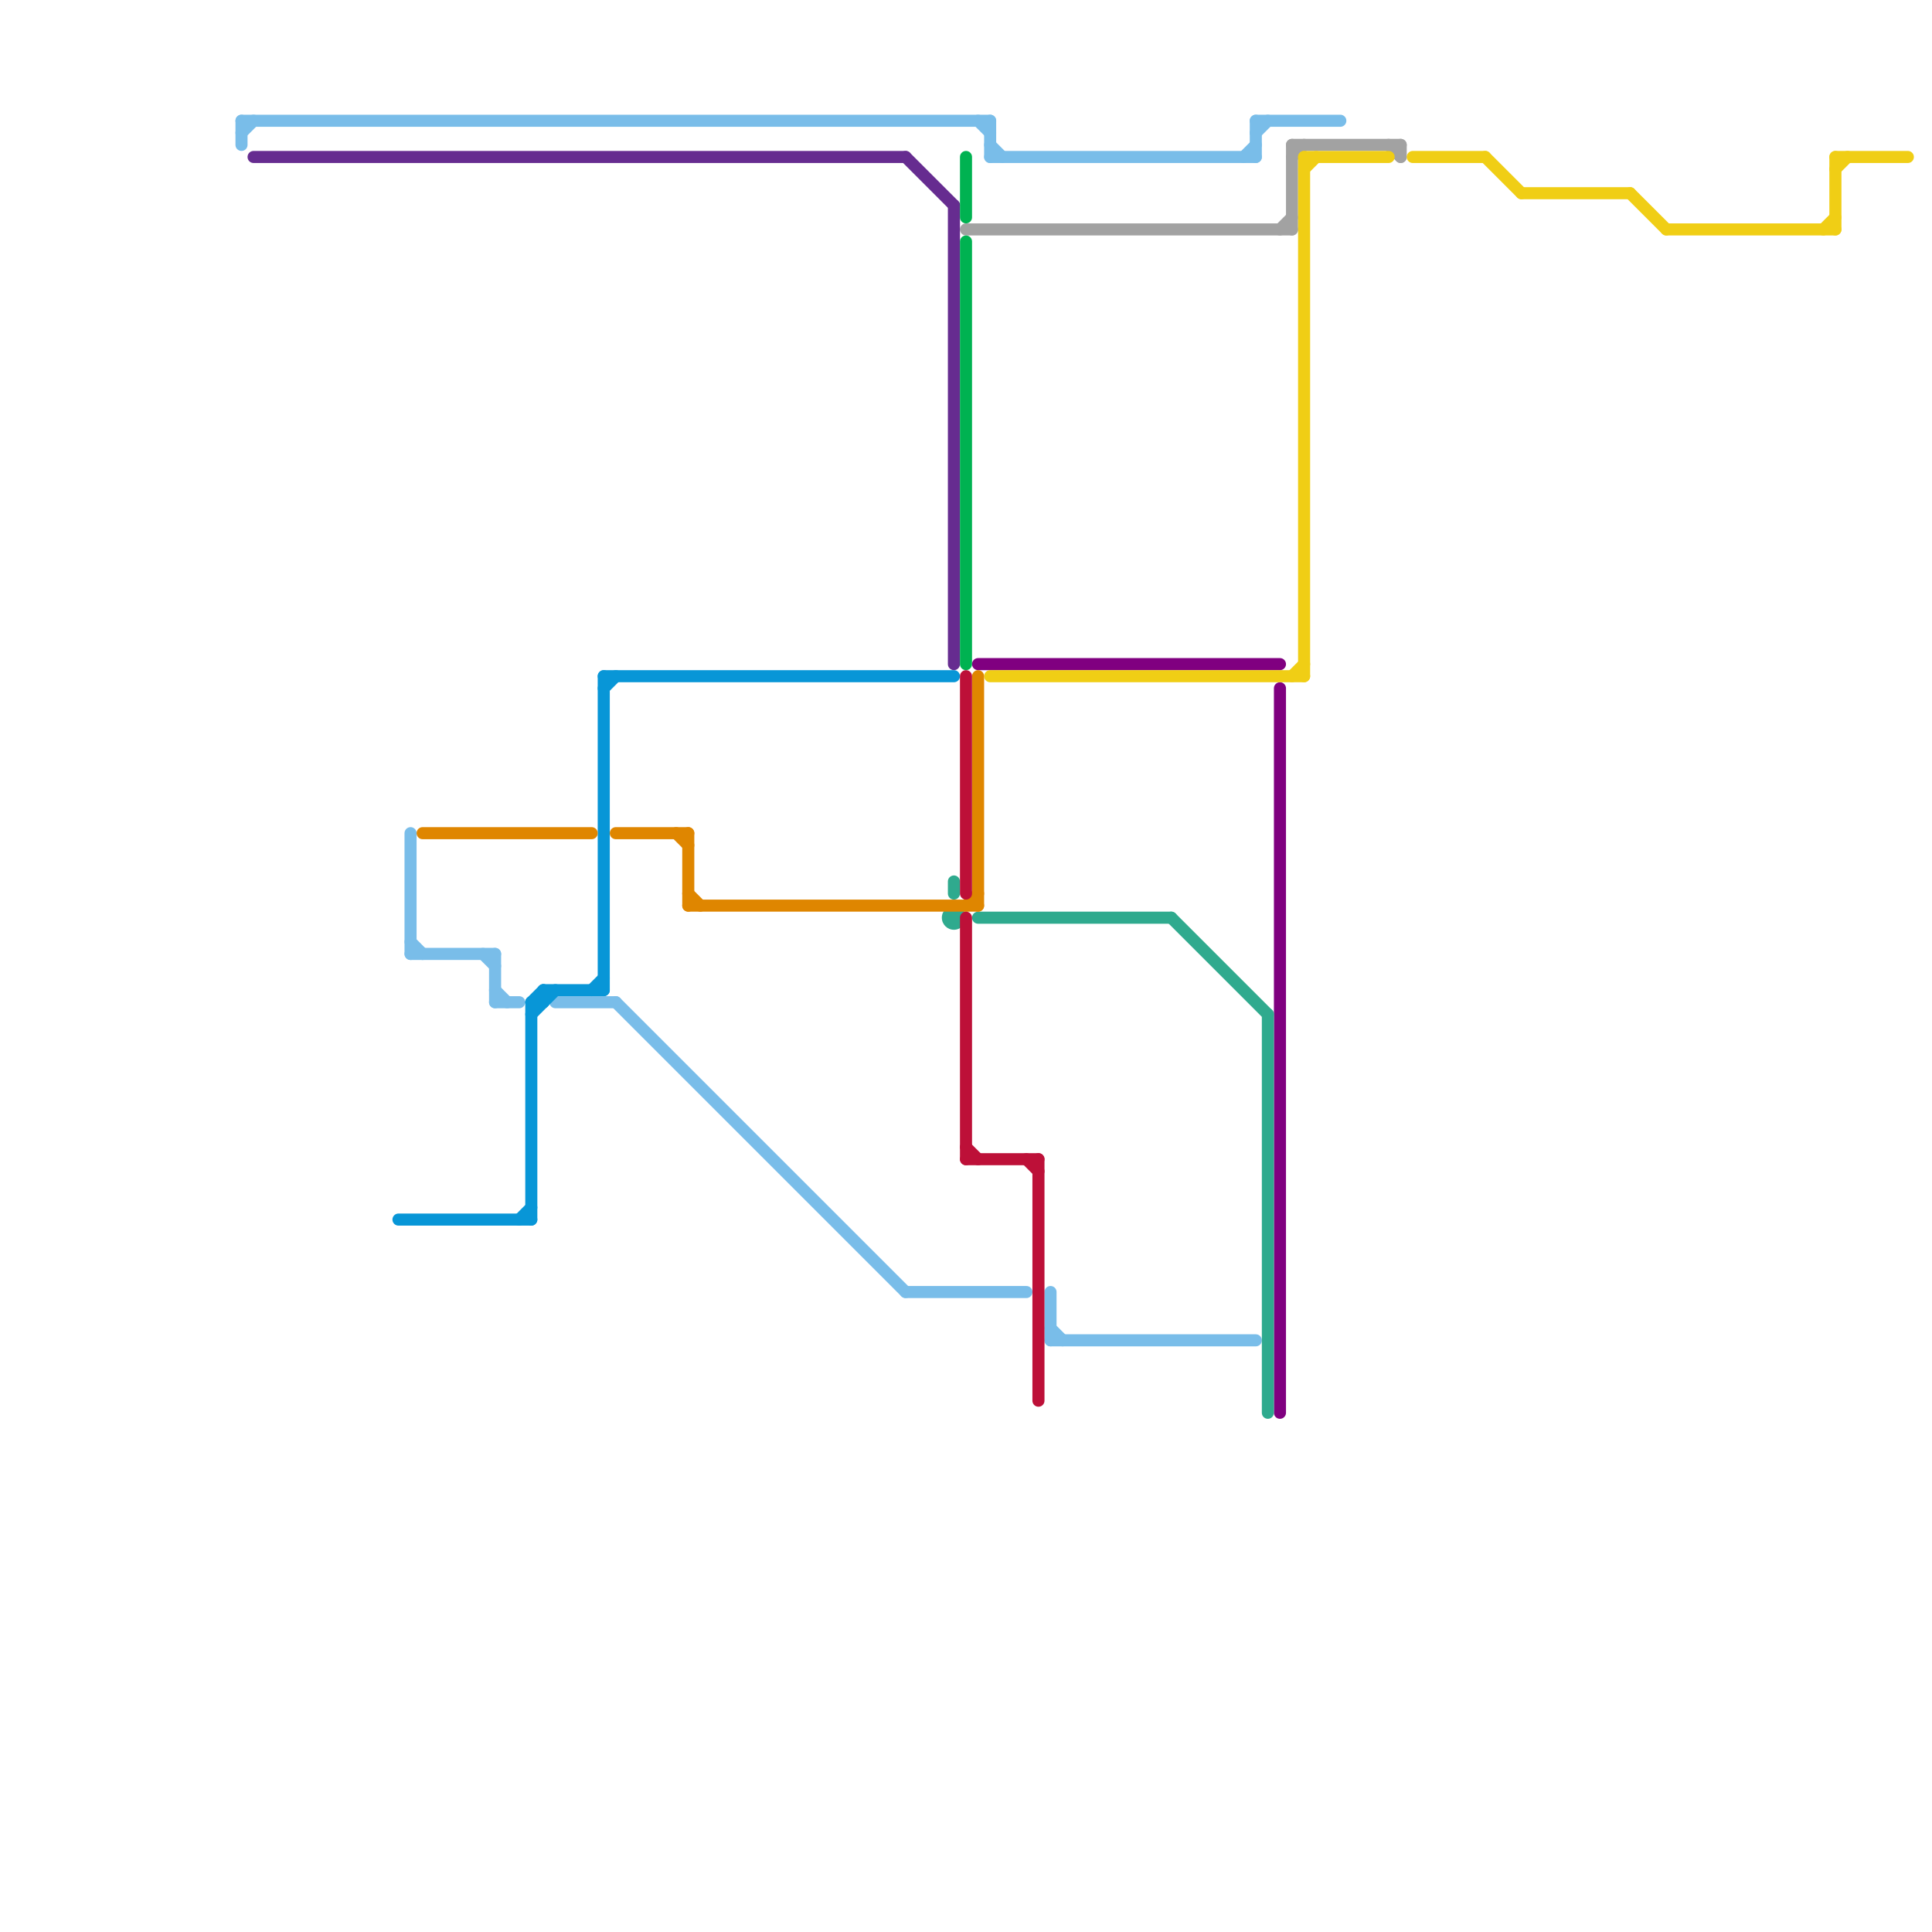 
<svg version="1.1" xmlns="http://www.w3.org/2000/svg" viewBox="0 0 160 160">
<style>text { font: 1px Helvetica; font-weight: 600; white-space: pre; dominant-baseline: central; } line { stroke-width: 1; fill: none; stroke-linecap: round; stroke-linejoin: round; } .c0 { stroke: #79bde9 } .c1 { stroke: #a2a2a2 } .c2 { stroke: #800080 } .c3 { stroke: #f0ce15 } .c4 { stroke: #2faa8e } .c5 { stroke: #662c90 } .c6 { stroke: #0896d7 } .c7 { stroke: #df8600 } .c8 { stroke: #00b251 } .c9 { stroke: #bd1038 }</style><defs><g id="wm-xf"><circle r="1.2" fill="#000"/><circle r="0.9" fill="#fff"/><circle r="0.6" fill="#000"/><circle r="0.3" fill="#fff"/></g><g id="wm"><circle r="0.6" fill="#000"/><circle r="0.3" fill="#fff"/></g></defs><line class="c0" x1="41" y1="83" x2="43" y2="83"/><line class="c0" x1="103" y1="13" x2="104" y2="12"/><line class="c0" x1="34" y1="78" x2="35" y2="79"/><line class="c0" x1="34" y1="69" x2="34" y2="79"/><line class="c0" x1="20" y1="10" x2="20" y2="12"/><line class="c0" x1="41" y1="79" x2="41" y2="83"/><line class="c0" x1="51" y1="83" x2="75" y2="107"/><line class="c0" x1="20" y1="11" x2="21" y2="10"/><line class="c0" x1="87" y1="110" x2="88" y2="111"/><line class="c0" x1="82" y1="10" x2="82" y2="13"/><line class="c0" x1="34" y1="79" x2="41" y2="79"/><line class="c0" x1="82" y1="13" x2="104" y2="13"/><line class="c0" x1="104" y1="11" x2="105" y2="10"/><line class="c0" x1="82" y1="12" x2="83" y2="13"/><line class="c0" x1="87" y1="107" x2="87" y2="111"/><line class="c0" x1="81" y1="10" x2="82" y2="11"/><line class="c0" x1="20" y1="10" x2="82" y2="10"/><line class="c0" x1="87" y1="111" x2="104" y2="111"/><line class="c0" x1="104" y1="10" x2="111" y2="10"/><line class="c0" x1="75" y1="107" x2="85" y2="107"/><line class="c0" x1="40" y1="79" x2="41" y2="80"/><line class="c0" x1="104" y1="10" x2="104" y2="13"/><line class="c0" x1="46" y1="83" x2="51" y2="83"/><line class="c0" x1="41" y1="82" x2="42" y2="83"/><line class="c1" x1="80" y1="19" x2="107" y2="19"/><line class="c1" x1="116" y1="12" x2="116" y2="13"/><line class="c1" x1="106" y1="19" x2="107" y2="18"/><line class="c1" x1="115" y1="12" x2="116" y2="13"/><line class="c1" x1="107" y1="12" x2="107" y2="19"/><line class="c1" x1="107" y1="12" x2="116" y2="12"/><line class="c1" x1="107" y1="13" x2="108" y2="12"/><line class="c2" x1="81" y1="55" x2="106" y2="55"/><line class="c2" x1="106" y1="57" x2="106" y2="117"/><line class="c3" x1="108" y1="14" x2="109" y2="13"/><line class="c3" x1="123" y1="13" x2="126" y2="16"/><line class="c3" x1="126" y1="16" x2="135" y2="16"/><line class="c3" x1="135" y1="16" x2="138" y2="19"/><line class="c3" x1="107" y1="56" x2="108" y2="55"/><line class="c3" x1="152" y1="13" x2="158" y2="13"/><line class="c3" x1="108" y1="13" x2="108" y2="56"/><line class="c3" x1="152" y1="14" x2="153" y2="13"/><line class="c3" x1="138" y1="19" x2="152" y2="19"/><line class="c3" x1="152" y1="13" x2="152" y2="19"/><line class="c3" x1="108" y1="13" x2="115" y2="13"/><line class="c3" x1="117" y1="13" x2="123" y2="13"/><line class="c3" x1="82" y1="56" x2="108" y2="56"/><line class="c3" x1="151" y1="19" x2="152" y2="18"/><line class="c4" x1="81" y1="76" x2="97" y2="76"/><line class="c4" x1="79" y1="73" x2="79" y2="74"/><line class="c4" x1="97" y1="76" x2="105" y2="84"/><line class="c4" x1="105" y1="84" x2="105" y2="117"/><circle cx="79" cy="76" r="1" fill="#2faa8e" /><line class="c5" x1="75" y1="13" x2="79" y2="17"/><line class="c5" x1="21" y1="13" x2="75" y2="13"/><line class="c5" x1="79" y1="17" x2="79" y2="55"/><line class="c6" x1="45" y1="82" x2="50" y2="82"/><line class="c6" x1="45" y1="82" x2="45" y2="83"/><line class="c6" x1="44" y1="83" x2="45" y2="82"/><line class="c6" x1="33" y1="101" x2="44" y2="101"/><line class="c6" x1="49" y1="82" x2="50" y2="81"/><line class="c6" x1="50" y1="57" x2="51" y2="56"/><line class="c6" x1="44" y1="83" x2="44" y2="101"/><line class="c6" x1="44" y1="84" x2="46" y2="82"/><line class="c6" x1="50" y1="56" x2="50" y2="82"/><line class="c6" x1="44" y1="83" x2="45" y2="83"/><line class="c6" x1="43" y1="101" x2="44" y2="100"/><line class="c6" x1="50" y1="56" x2="79" y2="56"/><line class="c7" x1="57" y1="74" x2="58" y2="75"/><line class="c7" x1="80" y1="75" x2="81" y2="74"/><line class="c7" x1="57" y1="69" x2="57" y2="75"/><line class="c7" x1="56" y1="69" x2="57" y2="70"/><line class="c7" x1="57" y1="75" x2="81" y2="75"/><line class="c7" x1="51" y1="69" x2="57" y2="69"/><line class="c7" x1="81" y1="56" x2="81" y2="75"/><line class="c7" x1="35" y1="69" x2="49" y2="69"/><line class="c8" x1="80" y1="20" x2="80" y2="55"/><line class="c8" x1="80" y1="13" x2="80" y2="18"/><line class="c9" x1="80" y1="76" x2="80" y2="96"/><line class="c9" x1="80" y1="96" x2="86" y2="96"/><line class="c9" x1="80" y1="56" x2="80" y2="74"/><line class="c9" x1="80" y1="95" x2="81" y2="96"/><line class="c9" x1="86" y1="96" x2="86" y2="116"/><line class="c9" x1="85" y1="96" x2="86" y2="97"/>
</svg>

